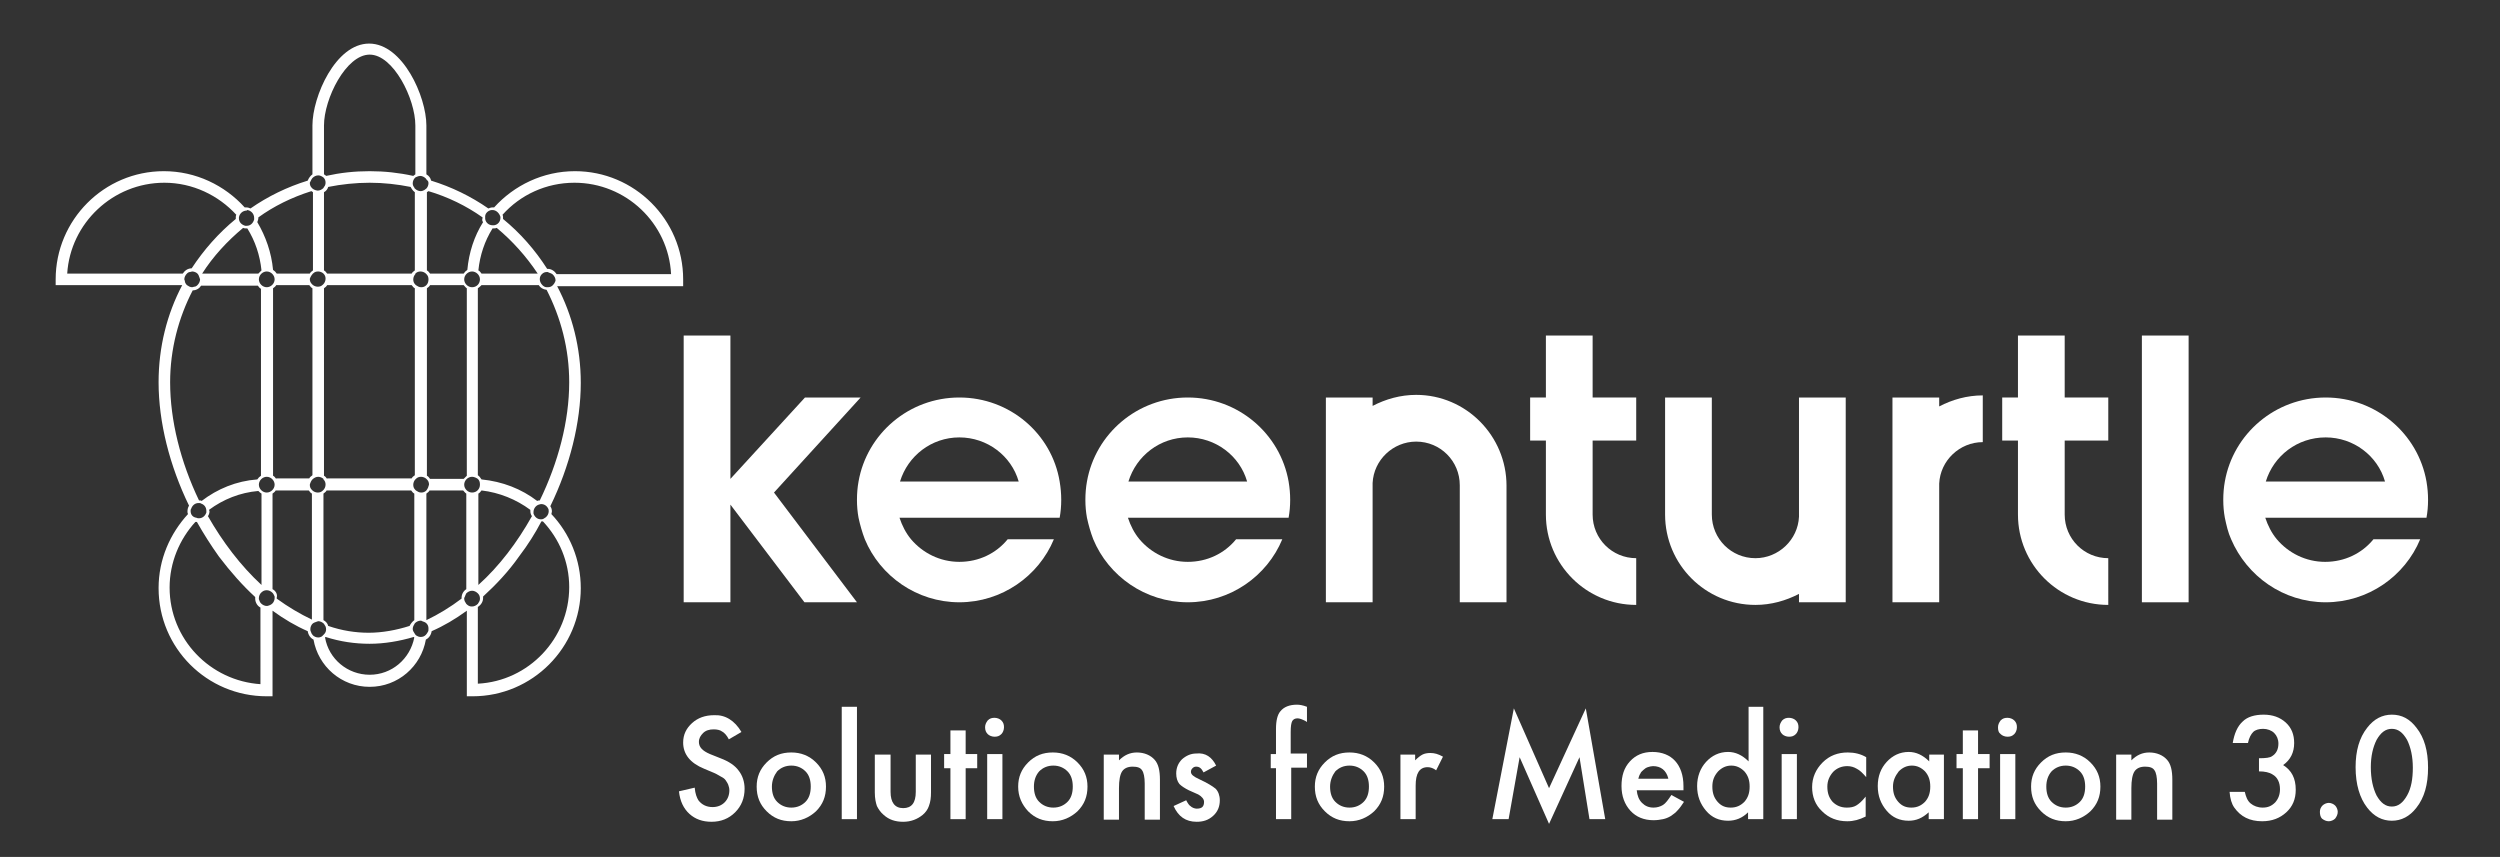 <?xml version="1.0" encoding="utf-8"?>
<!-- Generator: Adobe Illustrator 26.0.2, SVG Export Plug-In . SVG Version: 6.00 Build 0)  -->
<svg version="1.1" id="Calque_1" xmlns="http://www.w3.org/2000/svg" xmlns:xlink="http://www.w3.org/1999/xlink" x="0px" y="0px"
	 viewBox="0 0 476.1 163.2" style="enable-background:new 0 0 476.1 163.2;" xml:space="preserve">
<rect x="0" y="0" width="476.1" height="163.2" fill="#333333" stroke="none"/>
<style type="text/css">
	.st0{fill:#FFFFFF;}
</style>
<g>
	<path class="st0" d="M141.2,139.4l-2.4,1.4c-0.4-0.8-0.9-1.3-1.3-1.5c-0.4-0.3-1-0.4-1.6-0.4c-0.8,0-1.5,0.2-2,0.7
		c-0.5,0.5-0.8,1-0.8,1.7c0,1,0.7,1.7,2.1,2.3l2,0.8c1.6,0.6,2.8,1.4,3.5,2.4c0.7,0.9,1.1,2.1,1.1,3.4c0,1.8-0.6,3.3-1.8,4.5
		c-1.2,1.2-2.7,1.8-4.5,1.8c-1.7,0-3.1-0.5-4.2-1.5c-1.1-1-1.8-2.4-2-4.3l3-0.7c0.1,1.2,0.4,1.9,0.7,2.4c0.6,0.8,1.5,1.3,2.7,1.3
		c0.9,0,1.7-0.3,2.3-0.9c0.6-0.6,0.9-1.4,0.9-2.3c0-0.4-0.1-0.7-0.2-1c-0.1-0.3-0.3-0.6-0.5-0.9c-0.2-0.3-0.5-0.5-0.9-0.7
		c-0.4-0.2-0.8-0.5-1.3-0.7l-1.9-0.8c-2.7-1.1-4-2.8-4-5c0-1.5,0.6-2.7,1.7-3.7c1.1-1,2.5-1.5,4.2-1.5
		C138.1,136.1,139.9,137.2,141.2,139.4z"/>
	<path class="st0" d="M144.1,149.8c0-1.8,0.6-3.3,1.9-4.6c1.3-1.3,2.8-1.9,4.7-1.9c1.8,0,3.4,0.6,4.7,1.9c1.3,1.3,1.9,2.8,1.9,4.6
		c0,1.9-0.6,3.4-1.9,4.7c-1.3,1.2-2.9,1.9-4.7,1.9c-1.9,0-3.4-0.6-4.7-1.9C144.7,153.2,144.1,151.7,144.1,149.8z M147,149.8
		c0,1.2,0.3,2.2,1,2.9c0.7,0.7,1.6,1.1,2.7,1.1c1.1,0,2-0.4,2.7-1.1c0.7-0.7,1-1.7,1-2.9c0-1.2-0.3-2.2-1-2.9
		c-0.7-0.7-1.6-1.1-2.7-1.1c-1.1,0-2,0.4-2.7,1.1C147.4,147.7,147,148.7,147,149.8z"/>
	<path class="st0" d="M163.2,134.6V156h-2.9v-21.4H163.2z"/>
	<path class="st0" d="M169.6,143.7v7.1c0,2,0.8,3.1,2.4,3.1c1.6,0,2.4-1,2.4-3.1v-7.1h2.9v7.2c0,1-0.1,1.8-0.4,2.6
		c-0.2,0.6-0.6,1.2-1.2,1.7c-1,0.8-2.2,1.3-3.7,1.3c-1.5,0-2.7-0.4-3.7-1.3c-0.6-0.5-1-1.1-1.3-1.7c-0.2-0.6-0.4-1.4-0.4-2.6v-7.2
		H169.6z"/>
	<path class="st0" d="M183.9,146.3v9.7H181v-9.7h-1.2v-2.7h1.2v-4.5h2.9v4.5h2.2v2.7H183.9z"/>
	<path class="st0" d="M187.6,138.5c0-0.5,0.2-0.9,0.5-1.3c0.4-0.4,0.8-0.5,1.3-0.5c0.5,0,1,0.2,1.3,0.5c0.4,0.4,0.5,0.8,0.5,1.3
		s-0.2,1-0.5,1.3c-0.4,0.4-0.8,0.5-1.3,0.5c-0.5,0-1-0.2-1.3-0.5C187.8,139.5,187.6,139.1,187.6,138.5z M190.9,143.7V156h-2.9v-12.4
		H190.9z"/>
	<path class="st0" d="M193.9,149.8c0-1.8,0.6-3.3,1.9-4.6c1.3-1.3,2.8-1.9,4.7-1.9c1.8,0,3.4,0.6,4.7,1.9c1.3,1.3,1.9,2.8,1.9,4.6
		c0,1.9-0.6,3.4-1.9,4.7c-1.3,1.2-2.9,1.9-4.7,1.9c-1.9,0-3.4-0.6-4.7-1.9C194.6,153.2,193.9,151.7,193.9,149.8z M196.9,149.8
		c0,1.2,0.3,2.2,1,2.9c0.7,0.7,1.6,1.1,2.7,1.1c1.1,0,2-0.4,2.7-1.1c0.7-0.7,1-1.7,1-2.9c0-1.2-0.3-2.2-1-2.9
		c-0.7-0.7-1.6-1.1-2.7-1.1c-1.1,0-2,0.4-2.7,1.1C197.2,147.7,196.9,148.7,196.9,149.8z"/>
	<path class="st0" d="M210.2,143.7h2.9v1.1c1-1,2.1-1.5,3.4-1.5c1.4,0,2.6,0.5,3.4,1.4c0.7,0.8,1,2,1,3.8v7.6h-2.9v-6.9
		c0-1.2-0.2-2.1-0.5-2.5c-0.3-0.5-0.9-0.7-1.8-0.7c-0.9,0-1.6,0.3-2,0.9c-0.4,0.6-0.6,1.7-0.6,3.2v6h-2.9V143.7z"/>
	<path class="st0" d="M231.6,145.8l-2.4,1.3c-0.4-0.8-0.8-1.1-1.4-1.1c-0.3,0-0.5,0.1-0.7,0.3c-0.2,0.2-0.3,0.4-0.3,0.7
		c0,0.5,0.5,0.9,1.6,1.4c1.5,0.7,2.5,1.3,3.1,1.8c0.5,0.5,0.8,1.3,0.8,2.2c0,1.2-0.4,2.2-1.3,3c-0.9,0.8-1.9,1.1-3.1,1.1
		c-2.1,0-3.5-1-4.4-3l2.4-1.1c0.3,0.6,0.6,1,0.8,1.1c0.3,0.3,0.8,0.5,1.2,0.5c1,0,1.4-0.4,1.4-1.3c0-0.5-0.4-1-1.1-1.4
		c-0.3-0.1-0.6-0.3-0.9-0.4c-0.3-0.1-0.6-0.3-0.9-0.4c-0.8-0.4-1.4-0.8-1.8-1.2c-0.4-0.5-0.6-1.2-0.6-2c0-1.1,0.4-2,1.1-2.7
		c0.8-0.7,1.7-1.1,2.7-1.1C229.6,143.3,230.8,144.2,231.6,145.8z"/>
</g>
<g>
	<path class="st0" d="M245.9,146.3v9.7h-2.9v-9.7h-1v-2.7h1v-4.8c0-1.6,0.3-2.7,0.8-3.3c0.7-0.9,1.8-1.3,3.2-1.3
		c0.5,0,1.1,0.1,1.9,0.4v2.9l-0.3-0.2c-0.6-0.3-1.1-0.5-1.5-0.5c-0.5,0-0.8,0.2-1,0.5c-0.2,0.4-0.3,1-0.3,2.1v4.1h3.1v2.7H245.9z"/>
</g>
<g>
	<path class="st0" d="M250.4,149.8c0-1.8,0.6-3.3,1.9-4.6c1.3-1.3,2.8-1.9,4.7-1.9c1.8,0,3.4,0.6,4.7,1.9c1.3,1.3,1.9,2.8,1.9,4.6
		c0,1.9-0.6,3.4-1.9,4.7c-1.3,1.2-2.9,1.9-4.7,1.9c-1.9,0-3.4-0.6-4.7-1.9C251,153.2,250.4,151.7,250.4,149.8z M253.3,149.8
		c0,1.2,0.3,2.2,1,2.9c0.7,0.7,1.6,1.1,2.7,1.1c1.1,0,2-0.4,2.7-1.1c0.7-0.7,1-1.7,1-2.9c0-1.2-0.3-2.2-1-2.9
		c-0.7-0.7-1.6-1.1-2.7-1.1c-1.1,0-2,0.4-2.7,1.1C253.7,147.7,253.3,148.7,253.3,149.8z"/>
	<path class="st0" d="M266.6,143.7h2.9v1.1c0.5-0.5,1-0.9,1.4-1.1c0.4-0.2,0.9-0.3,1.5-0.3c0.8,0,1.5,0.2,2.4,0.7l-1.3,2.6
		c-0.5-0.4-1.1-0.6-1.6-0.6c-1.6,0-2.3,1.2-2.3,3.5v6.4h-2.9V143.7z"/>
	<path class="st0" d="M284.2,156l4.1-21.1l6.7,15.2l7-15.2l3.7,21.1h-3l-1.9-11.8l-5.8,12.7l-5.6-12.7l-2.1,11.8H284.2z"/>
	<path class="st0" d="M320.6,150.5h-8.9c0.1,1,0.4,1.8,1,2.4c0.6,0.6,1.3,0.9,2.2,0.9c0.7,0,1.3-0.2,1.8-0.5c0.5-0.3,1-1,1.6-1.9
		l2.4,1.3c-0.4,0.6-0.8,1.2-1.2,1.6c-0.4,0.5-0.9,0.8-1.3,1.1c-0.5,0.3-1,0.5-1.5,0.6s-1.1,0.2-1.8,0.2c-1.8,0-3.3-0.6-4.4-1.8
		c-1.1-1.2-1.7-2.8-1.7-4.7c0-2,0.5-3.5,1.6-4.7c1.1-1.2,2.5-1.8,4.3-1.8c1.8,0,3.3,0.6,4.3,1.7c1,1.1,1.6,2.7,1.6,4.8L320.6,150.5z
		 M317.7,148.2c-0.4-1.5-1.4-2.3-2.9-2.3c-0.3,0-0.7,0.1-1,0.2c-0.3,0.1-0.6,0.3-0.8,0.5c-0.2,0.2-0.5,0.4-0.6,0.7
		c-0.2,0.3-0.3,0.6-0.4,1H317.7z"/>
	<path class="st0" d="M332.9,134.6h2.9V156h-2.9v-1.3c-1.1,1.1-2.4,1.6-3.8,1.6c-1.7,0-3.1-0.6-4.2-1.9c-1.1-1.3-1.7-2.8-1.7-4.7
		c0-1.8,0.6-3.4,1.7-4.6c1.1-1.2,2.5-1.9,4.2-1.9c1.4,0,2.7,0.6,3.9,1.8V134.6z M326.1,149.8c0,1.2,0.3,2.1,1,2.9
		c0.7,0.8,1.5,1.1,2.5,1.1c1.1,0,1.9-0.4,2.6-1.1c0.7-0.8,1-1.7,1-2.9c0-1.2-0.3-2.1-1-2.9c-0.7-0.7-1.5-1.1-2.5-1.1
		c-1,0-1.8,0.4-2.5,1.1C326.4,147.8,326.1,148.7,326.1,149.8z"/>
	<path class="st0" d="M338.9,138.5c0-0.5,0.2-0.9,0.5-1.3c0.4-0.4,0.8-0.5,1.3-0.5c0.5,0,1,0.2,1.3,0.5c0.4,0.4,0.5,0.8,0.5,1.3
		s-0.2,1-0.5,1.3c-0.4,0.4-0.8,0.5-1.3,0.5c-0.5,0-1-0.2-1.3-0.5C339.1,139.5,338.9,139.1,338.9,138.5z M342.2,143.7V156h-2.9v-12.4
		H342.2z"/>
	<path class="st0" d="M355.4,144.2v3.8c-0.7-0.8-1.2-1.3-1.8-1.6c-0.5-0.3-1.1-0.5-1.8-0.5c-1.1,0-2,0.4-2.7,1.1
		c-0.7,0.8-1.1,1.7-1.1,2.8c0,1.2,0.3,2.1,1,2.9c0.7,0.7,1.6,1.1,2.7,1.1c0.7,0,1.3-0.1,1.8-0.4c0.5-0.3,1.1-0.8,1.8-1.7v3.8
		c-1.2,0.6-2.3,0.9-3.5,0.9c-1.9,0-3.5-0.6-4.8-1.9c-1.3-1.2-1.9-2.8-1.9-4.6c0-1.8,0.7-3.4,2-4.7c1.3-1.3,2.9-1.9,4.8-1.9
		C353.2,143.3,354.4,143.6,355.4,144.2z"/>
	<path class="st0" d="M367.3,143.7h2.9V156h-2.9v-1.3c-1.2,1.1-2.4,1.6-3.8,1.6c-1.7,0-3.1-0.6-4.2-1.9c-1.1-1.3-1.7-2.8-1.7-4.7
		c0-1.9,0.6-3.4,1.7-4.6c1.1-1.2,2.5-1.9,4.2-1.9c1.4,0,2.7,0.6,3.9,1.8V143.7z M360.5,149.8c0,1.2,0.3,2.1,1,2.9
		c0.7,0.8,1.5,1.1,2.5,1.1c1.1,0,1.9-0.4,2.6-1.1c0.7-0.8,1-1.7,1-2.9c0-1.2-0.3-2.1-1-2.9c-0.7-0.7-1.5-1.1-2.5-1.1
		c-1,0-1.8,0.4-2.5,1.1C360.9,147.8,360.5,148.7,360.5,149.8z"/>
	<path class="st0" d="M376.7,146.3v9.7h-2.9v-9.7h-1.2v-2.7h1.2v-4.5h2.9v4.5h2.2v2.7H376.7z"/>
	<path class="st0" d="M380.5,138.5c0-0.5,0.2-0.9,0.5-1.3c0.4-0.4,0.8-0.5,1.3-0.5c0.5,0,1,0.2,1.3,0.5c0.4,0.4,0.5,0.8,0.5,1.3
		s-0.2,1-0.5,1.3c-0.4,0.4-0.8,0.5-1.3,0.5c-0.5,0-1-0.2-1.3-0.5C380.6,139.5,380.5,139.1,380.5,138.5z M383.8,143.7V156h-2.9v-12.4
		H383.8z"/>
	<path class="st0" d="M386.8,149.8c0-1.8,0.6-3.3,1.9-4.6c1.3-1.3,2.8-1.9,4.7-1.9c1.8,0,3.4,0.6,4.7,1.9c1.3,1.3,1.9,2.8,1.9,4.6
		c0,1.9-0.6,3.4-1.9,4.7c-1.3,1.2-2.9,1.9-4.7,1.9c-1.9,0-3.4-0.6-4.7-1.9C387.4,153.2,386.8,151.7,386.8,149.8z M389.7,149.8
		c0,1.2,0.3,2.2,1,2.9c0.7,0.7,1.6,1.1,2.7,1.1c1.1,0,2-0.4,2.7-1.1c0.7-0.7,1-1.7,1-2.9c0-1.2-0.3-2.2-1-2.9
		c-0.7-0.7-1.6-1.1-2.7-1.1c-1.1,0-2,0.4-2.7,1.1C390,147.7,389.7,148.7,389.7,149.8z"/>
	<path class="st0" d="M403,143.7h2.9v1.1c1-1,2.1-1.5,3.4-1.5c1.4,0,2.6,0.5,3.4,1.4c0.7,0.8,1,2,1,3.8v7.6h-2.9v-6.9
		c0-1.2-0.2-2.1-0.5-2.5c-0.3-0.5-0.9-0.7-1.8-0.7c-0.9,0-1.6,0.3-2,0.9c-0.4,0.6-0.6,1.7-0.6,3.2v6H403V143.7z"/>
	<path class="st0" d="M430.2,146.9v-2.5c1.3,0,2.1-0.1,2.5-0.4c0.8-0.5,1.2-1.3,1.2-2.4c0-0.8-0.3-1.5-0.8-2
		c-0.5-0.5-1.3-0.8-2.1-0.8c-0.8,0-1.5,0.2-1.9,0.6c-0.4,0.4-0.8,1.1-1,2.1h-2.9c0.3-1.8,0.9-3.2,1.9-4.1c0.9-0.9,2.3-1.3,4-1.3
		c1.7,0,3.1,0.5,4.2,1.5c1.1,1,1.6,2.3,1.6,3.9c0,1.8-0.7,3.2-2.1,4.2c1.6,1,2.4,2.5,2.4,4.7c0,1.8-0.6,3.2-1.8,4.3
		c-1.2,1.1-2.7,1.7-4.6,1.7c-2.4,0-4.1-0.9-5.3-2.6c-0.5-0.7-0.8-1.7-0.9-3h2.9c0.2,0.9,0.5,1.7,1.1,2.2c0.6,0.5,1.4,0.8,2.3,0.8
		c1,0,1.7-0.3,2.4-1c0.6-0.7,0.9-1.5,0.9-2.5c0-1.3-0.5-2.3-1.4-2.8C432.2,147.1,431.3,146.9,430.2,146.9z"/>
	<path class="st0" d="M441.8,154.6c0-0.5,0.2-0.9,0.5-1.2c0.3-0.3,0.8-0.5,1.2-0.5s0.9,0.2,1.2,0.5c0.3,0.3,0.5,0.8,0.5,1.2
		c0,0.5-0.2,0.9-0.5,1.3c-0.3,0.3-0.8,0.5-1.2,0.5c-0.5,0-0.9-0.2-1.3-0.5C441.9,155.6,441.8,155.1,441.8,154.6z"/>
</g>
<g>
	<path class="st0" d="M448.6,146.1c0-3.1,0.7-5.6,2.2-7.5c1.3-1.7,2.9-2.5,4.7-2.5c1.9,0,3.4,0.8,4.7,2.5c1.5,1.9,2.2,4.4,2.2,7.6
		c0,3.2-0.7,5.7-2.2,7.6c-1.3,1.7-2.9,2.5-4.7,2.5c-1.8,0-3.4-0.8-4.7-2.5C449.4,152,448.6,149.4,448.6,146.1z M451.5,146.1
		c0,2.2,0.4,4,1.1,5.4c0.8,1.4,1.7,2.1,2.9,2.1c1.2,0,2.1-0.7,2.9-2.1c0.8-1.4,1.1-3.2,1.1-5.3s-0.4-3.9-1.1-5.3
		c-0.8-1.4-1.7-2.1-2.9-2.1c-1.2,0-2.1,0.7-2.9,2.1C451.9,142.3,451.5,144,451.5,146.1z"/>
</g>
<path class="st0" d="M182.7,75.7c-9.6,0-17.6,6.9-19.2,16c-0.2,1.1-0.3,2.3-0.3,3.5c0,1.2,0.1,2.3,0.3,3.4c0.3,1.4,0.7,2.8,1.2,4.1
	c2.9,7,9.9,12,18,12c8.1,0,15.1-5,18-12h-8.8c-2.2,2.7-5.5,4.3-9.2,4.3c-3.7,0-7-1.7-9.2-4.3c-1-1.2-1.7-2.6-2.2-4.1h22.7h7.8
	c0.2-1.1,0.3-2.2,0.3-3.4c0-1.2-0.1-2.3-0.3-3.5C200.3,82.6,192.3,75.7,182.7,75.7 M171.4,91.7c1.5-4.9,6-8.4,11.3-8.4
	c5.3,0,9.9,3.5,11.3,8.4H171.4z"/>
<path class="st0" d="M226.2,75.7c-9.6,0-17.6,6.9-19.2,16c-0.2,1.1-0.3,2.3-0.3,3.5c0,1.2,0.1,2.3,0.3,3.4c0.3,1.4,0.7,2.8,1.2,4.1
	c2.9,7,9.9,12,18,12c8.1,0,15.1-5,18-12h-8.8c-2.2,2.7-5.5,4.3-9.2,4.3c-3.7,0-7-1.7-9.2-4.3c-1-1.2-1.7-2.6-2.2-4.1h22.8h7.8
	c0.2-1.1,0.3-2.2,0.3-3.4c0-1.2-0.1-2.3-0.3-3.5C243.8,82.6,235.8,75.7,226.2,75.7 M214.9,91.7c1.5-4.9,6-8.4,11.3-8.4
	c5.3,0,9.9,3.5,11.3,8.4H214.9z"/>
<path class="st0" d="M462.1,98.6c0.2-1.1,0.3-2.2,0.3-3.4c0-1.2-0.1-2.3-0.3-3.5c-1.6-9.1-9.6-16-19.2-16c-9.6,0-17.6,6.9-19.2,16
	c-0.2,1.1-0.3,2.3-0.3,3.5c0,1.2,0.1,2.3,0.3,3.4c0.3,1.4,0.6,2.8,1.2,4.1c3,7,9.9,12,18,12c8.1,0,15.1-5,18-12H452
	c-2.2,2.7-5.5,4.3-9.2,4.3c-3.7,0-7-1.7-9.2-4.3c-1-1.2-1.7-2.6-2.2-4.1h22.7H462.1z M431.5,91.7c1.5-4.9,6-8.4,11.4-8.4
	c5.3,0,9.9,3.5,11.3,8.4H431.5z"/>
<rect x="407.9" y="63.9" class="st0" width="8.9" height="50.8"/>
<path class="st0" d="M269.7,75.2c-3,0-5.8,0.8-8.3,2.1v-1.6h-8.9v39h8.9V92c0.2-4.4,3.9-7.9,8.3-7.9c4.6,0,8.3,3.7,8.3,8.3v22.3h8.9
	V92.5C286.9,83,279.2,75.2,269.7,75.2"/>
<path class="st0" d="M369.3,75.7h-8.9v39h8.9V92.1c0.2-4.4,3.9-7.9,8.3-7.9v-8.9c-3,0-5.8,0.8-8.3,2.1V75.7z"/>
<path class="st0" d="M342.6,98.4c-0.2,4.4-3.9,7.9-8.3,7.9c-4.6,0-8.3-3.7-8.3-8.3V75.7h-8.9V98c0,9.5,7.7,17.2,17.2,17.2
	c3,0,5.8-0.8,8.3-2.1v1.6h8.9v-39h-8.9V98.4z"/>
<path class="st0" d="M311.6,115.2c-9.5,0-17.2-7.7-17.2-17.2V63.9h8.9V98c0,4.6,3.7,8.3,8.3,8.3V115.2z"/>
<polygon class="st0" points="163.9,75.7 153.3,75.7 139.1,91.2 139.1,63.9 130.2,63.9 130.2,114.7 139.1,114.7 139.1,96.1 
	153.2,114.7 163.2,114.7 147.4,93.8 "/>
<rect x="291.4" y="75.7" class="st0" width="20.2" height="8.2"/>
<path class="st0" d="M401.5,115.2c-9.5,0-17.2-7.7-17.2-17.2V63.9h8.9V98c0,4.6,3.7,8.3,8.3,8.3V115.2z"/>
<rect x="381.3" y="75.7" class="st0" width="20.2" height="8.2"/>
<path class="st0" d="M130.1,54.3v-1.1c0-11.4-9.3-20.6-20.6-20.6c-6.1,0-11.6,2.7-15.4,6.9c-0.1,0-0.2,0-0.3,0
	c-0.3,0-0.5,0.1-0.8,0.2c-3.3-2.3-7-4.1-10.9-5.3c-0.1-0.5-0.4-0.9-0.9-1.2v-9.3c0-5.5-4.5-15.6-10.9-15.6
	c-6.4,0-10.8,10.1-10.8,15.6v9.3c-0.4,0.3-0.7,0.7-0.9,1.2c-3.9,1.2-7.6,3-10.9,5.3c-0.2-0.1-0.5-0.2-0.8-0.2c-0.1,0-0.2,0-0.3,0
	c-3.8-4.2-9.3-6.9-15.4-6.9c-11.4,0-20.6,9.3-20.6,20.6v1.1h24.1c-2.9,5.5-4.5,11.8-4.5,18.5c0,7.6,2.1,15.9,5.8,23.5
	c-0.2,0.3-0.3,0.7-0.3,1.1c0,0.2,0,0.3,0.1,0.5c-3.4,3.7-5.6,8.6-5.6,14.1c0,11.4,9.2,20.6,20.6,20.6h1.1v-16.3
	c2.2,1.6,4.4,2.9,6.7,3.9c0.1,0.7,0.5,1.3,1.1,1.6c0.9,5.1,5.3,9,10.7,9c5.4,0,9.8-3.9,10.7-9c0.6-0.3,1-0.9,1.1-1.6
	c2.3-1,4.5-2.3,6.7-3.9v16.3h1.1c11.4,0,20.6-9.3,20.6-20.6c0-5.4-2.1-10.4-5.6-14.1c0-0.1,0.1-0.3,0.1-0.5c0-0.4-0.1-0.7-0.3-1
	c3.7-7.6,5.8-15.9,5.8-23.5c0-6.6-1.6-12.9-4.5-18.4c0,0,0,0,0,0H130.1z M101,97.1c0,0.1,0,0.2,0,0.2c0,0.4,0.1,0.7,0.3,1
	c-2.8,5-6.2,9.5-10.2,13.1V94c0.2-0.1,0.4-0.3,0.6-0.6C95.1,93.8,98.3,95.1,101,97.1 M104.5,97.3C104.5,97.3,104.5,97.3,104.5,97.3
	c0,0.7-0.4,1.2-1,1.5c-0.2,0.1-0.3,0.1-0.5,0.1c0,0,0,0,0,0c-0.7,0-1.2-0.5-1.4-1.1c0,0,0-0.1,0-0.1c0-0.1,0-0.1,0-0.2
	c0-0.6,0.4-1.2,1-1.4c0.1,0,0.3-0.1,0.4-0.1c0,0,0.1,0,0.1,0c0.7,0,1.2,0.5,1.4,1.1C104.4,97,104.5,97.1,104.5,97.3 M81.5,120.3
	c-0.1,0.2-0.2,0.4-0.4,0.6c-0.3,0.3-0.6,0.4-1,0.4c-0.3,0-0.5-0.1-0.7-0.2c-0.2-0.1-0.3-0.2-0.4-0.4c-0.2-0.3-0.4-0.6-0.4-0.9
	c0-0.3,0.1-0.6,0.3-0.9c0-0.1,0.1-0.1,0.1-0.2c0.3-0.3,0.7-0.5,1.1-0.5c0.1,0,0.2,0,0.3,0.1c0.3,0.1,0.6,0.2,0.8,0.4
	c0.3,0.3,0.4,0.6,0.4,1C81.6,120,81.6,120.2,81.5,120.3 M59.2,120.3c-0.1-0.2-0.1-0.3-0.1-0.5c0-0.4,0.2-0.8,0.4-1
	c0.2-0.2,0.5-0.3,0.8-0.4c0.1,0,0.2-0.1,0.3-0.1c0.4,0,0.8,0.2,1.1,0.5c0,0,0.1,0.1,0.1,0.2c0.2,0.2,0.3,0.5,0.3,0.9
	c0,0.4-0.2,0.7-0.4,0.9c-0.1,0.1-0.3,0.3-0.4,0.4c-0.2,0.1-0.4,0.2-0.7,0.2c-0.4,0-0.8-0.2-1-0.4C59.4,120.8,59.3,120.6,59.2,120.3
	 M36.3,97.3c0-0.1,0-0.3,0.1-0.4c0.2-0.6,0.7-1.1,1.4-1.1c0,0,0.1,0,0.1,0c0.1,0,0.3,0,0.4,0.1c0.6,0.2,1,0.7,1,1.4
	c0,0.1,0,0.1,0,0.2c0,0,0,0.1,0,0.1c-0.2,0.6-0.7,1.1-1.4,1.1c0,0,0,0,0,0c-0.2,0-0.3,0-0.5-0.1C36.7,98.5,36.3,98,36.3,97.3
	C36.3,97.3,36.3,97.3,36.3,97.3 M39.8,97.1c2.7-2,5.9-3.3,9.4-3.6c0.2,0.2,0.4,0.4,0.6,0.5v17.4c-4-3.7-7.4-8.2-10.2-13.1
	c0.2-0.3,0.3-0.6,0.3-1C39.8,97.2,39.8,97.1,39.8,97.1 M38.1,53.2c0,0.4-0.2,0.8-0.5,1.1c-0.2,0.2-0.4,0.3-0.6,0.3
	c-0.1,0-0.3,0.1-0.4,0.1c-0.4,0-0.7-0.2-1-0.4c-0.2-0.2-0.4-0.5-0.4-0.8c0-0.1-0.1-0.2-0.1-0.3c0-0.4,0.2-0.8,0.5-1.1
	c0.2-0.2,0.4-0.3,0.6-0.3c0.1,0,0.3-0.1,0.4-0.1c0.4,0,0.8,0.2,1,0.4c0.2,0.2,0.3,0.5,0.4,0.8C38,53,38.1,53.1,38.1,53.2 M38.5,52.1
	c2.1-3.3,4.8-6.2,7.8-8.7c0.2,0.1,0.4,0.1,0.7,0.1c0,0,0,0,0.1,0c1.5,2.4,2.4,5.1,2.7,8c-0.2,0.2-0.4,0.4-0.6,0.6H38.5z M47.1,40
	C47.1,40,47.1,40,47.1,40c0.7,0.1,1.3,0.7,1.3,1.5c0,0.1,0,0.1,0,0.2c0,0,0,0.1,0,0.1c-0.2,0.7-0.7,1.2-1.4,1.2c0,0-0.1,0-0.1,0
	c-0.1,0-0.1,0-0.2,0c-0.7-0.2-1.2-0.7-1.2-1.4c0,0,0-0.1,0-0.1c0,0,0-0.1,0-0.1c0.1-0.7,0.7-1.3,1.5-1.3C47,40,47.1,40,47.1,40
	 M50.8,51.7c0.8,0,1.5,0.7,1.5,1.5c0,0.8-0.7,1.5-1.5,1.5c-0.8,0-1.5-0.7-1.5-1.5C49.3,52.4,50,51.7,50.8,51.7 M52.3,113.9
	c0,0.4-0.2,0.8-0.4,1c-0.3,0.3-0.6,0.4-1,0.5c0,0-0.1,0-0.1,0c-0.4,0-0.8-0.2-1.1-0.5c-0.2-0.2-0.3-0.5-0.4-0.8c0-0.1,0-0.1,0-0.2
	c0-0.4,0.2-0.8,0.4-1c0.3-0.3,0.6-0.5,1.1-0.5c0,0,0,0,0,0c0.4,0,0.8,0.2,1.1,0.5c0.2,0.2,0.3,0.5,0.4,0.7
	C52.3,113.7,52.3,113.8,52.3,113.9 M49.3,92.3c0-0.8,0.7-1.5,1.5-1.5c0.8,0,1.5,0.7,1.5,1.5c0,0.8-0.7,1.5-1.5,1.5
	C50,93.8,49.3,93.1,49.3,92.3 M52.6,91.2c-0.2-0.3-0.4-0.5-0.6-0.6V54.9c0.3-0.2,0.5-0.4,0.6-0.6h6.3c0.2,0.3,0.4,0.5,0.6,0.6v35.6
	c-0.3,0.2-0.5,0.4-0.6,0.6H52.6z M59.3,34.2c0.1-0.1,0.1-0.2,0.2-0.3c0.3-0.3,0.7-0.5,1.1-0.5c0.3,0,0.5,0.1,0.7,0.2
	c0.1,0.1,0.2,0.1,0.3,0.2c0.3,0.3,0.4,0.6,0.4,1c0,0.3-0.1,0.6-0.3,0.8c0,0.1-0.1,0.1-0.1,0.2c-0.3,0.3-0.7,0.5-1.1,0.5
	c-0.2,0-0.5-0.1-0.7-0.2c-0.2-0.1-0.3-0.2-0.4-0.3c-0.3-0.3-0.4-0.6-0.4-1C59.1,34.6,59.2,34.4,59.3,34.2 M81.6,34.9
	c0,0.4-0.2,0.8-0.4,1c-0.1,0.1-0.3,0.2-0.4,0.3c-0.2,0.1-0.4,0.2-0.7,0.2c-0.4,0-0.8-0.2-1.1-0.5c-0.1-0.1-0.1-0.1-0.1-0.2
	c-0.2-0.2-0.3-0.5-0.3-0.8c0-0.4,0.2-0.8,0.4-1c0.1-0.1,0.2-0.2,0.3-0.2c0.2-0.1,0.5-0.2,0.7-0.2c0.4,0,0.8,0.2,1.1,0.5
	c0.1,0.1,0.1,0.2,0.2,0.3C81.5,34.4,81.6,34.6,81.6,34.9 M81.2,93.4c-0.3,0.3-0.6,0.4-1,0.4c-0.4,0-0.7-0.2-1-0.4c0,0,0,0-0.1-0.1
	c-0.3-0.3-0.4-0.6-0.4-1c0-0.4,0.2-0.8,0.4-1c0,0,0,0,0.1-0.1c0.3-0.3,0.6-0.4,1-0.4c0.4,0,0.8,0.2,1,0.4c0,0,0,0,0.1,0.1
	c0.3,0.3,0.4,0.6,0.4,1C81.6,92.7,81.5,93,81.2,93.4C81.2,93.3,81.2,93.4,81.2,93.4 M59.6,52.1c0.3-0.3,0.6-0.4,1-0.4
	c0.4,0,0.8,0.2,1,0.4c0,0,0,0,0,0c0.3,0.3,0.4,0.6,0.4,1c0,0.4-0.2,0.8-0.4,1c0,0,0,0-0.1,0.1c-0.3,0.3-0.6,0.4-1,0.4
	c-0.4,0-0.8-0.2-1-0.4c0,0,0,0-0.1-0.1c-0.3-0.3-0.4-0.6-0.4-1C59.1,52.8,59.3,52.4,59.6,52.1C59.5,52.2,59.5,52.1,59.6,52.1
	 M59.5,91.3C59.5,91.2,59.5,91.2,59.5,91.3c0.3-0.3,0.7-0.5,1.1-0.5c0.4,0,0.8,0.2,1,0.4c0,0,0,0,0,0.1c0.3,0.3,0.4,0.6,0.4,1
	c0,0.4-0.2,0.8-0.4,1c0,0,0,0-0.1,0.1c-0.3,0.3-0.6,0.4-1,0.4c-0.4,0-0.8-0.2-1-0.4c0,0,0,0-0.1-0.1c-0.3-0.3-0.4-0.6-0.4-1
	C59.1,91.9,59.3,91.5,59.5,91.3 M62.3,91.2c-0.2-0.3-0.4-0.5-0.6-0.6V54.9c0.3-0.2,0.5-0.4,0.6-0.6h16.1c0.2,0.3,0.4,0.5,0.6,0.6
	v35.6c-0.3,0.2-0.5,0.4-0.6,0.6H62.3z M81.2,54.3c-0.3,0.3-0.6,0.4-1,0.4c-0.4,0-0.7-0.2-1-0.4c0,0,0,0-0.1-0.1
	c-0.3-0.3-0.4-0.6-0.4-1c0-0.4,0.2-0.8,0.4-1c0,0,0,0,0-0.1c0.3-0.3,0.6-0.4,1-0.4c0.4,0,0.8,0.2,1,0.4c0,0,0,0,0.1,0.1
	c0.3,0.3,0.4,0.6,0.4,1C81.6,53.6,81.5,54,81.2,54.3C81.2,54.3,81.2,54.3,81.2,54.3 M78.2,35.6c0.2,0.4,0.5,0.8,0.8,1v14.9
	c-0.3,0.2-0.5,0.4-0.6,0.6H62.3c-0.2-0.3-0.4-0.5-0.6-0.6V36.6c0.4-0.2,0.7-0.6,0.8-1c2.5-0.5,5.2-0.8,7.9-0.8
	C73.1,34.8,75.7,35.1,78.2,35.6 M62.5,119.2c-0.1-0.5-0.5-0.9-0.9-1.1V94c0.3-0.2,0.5-0.4,0.6-0.6h16.1c0.2,0.3,0.4,0.5,0.6,0.6
	v24.1c-0.4,0.3-0.7,0.7-0.9,1.1c-2.5,0.8-5.2,1.3-7.8,1.3C67.7,120.5,65.1,120.1,62.5,119.2 M81.9,91.2c-0.2-0.3-0.4-0.5-0.6-0.6
	V54.9c0.3-0.2,0.5-0.4,0.6-0.6h6.4c0.2,0.2,0.4,0.5,0.6,0.6v35.7c-0.2,0.2-0.4,0.4-0.6,0.6H81.9z M89.9,54.7c-0.8,0-1.5-0.7-1.5-1.5
	c0-0.8,0.7-1.5,1.5-1.5c0.8,0,1.5,0.7,1.5,1.5C91.4,54,90.8,54.7,89.9,54.7 M91.4,114.1c0,0.3-0.2,0.6-0.4,0.9
	c-0.3,0.3-0.7,0.5-1.1,0.5c0,0-0.1,0-0.1,0c-0.4,0-0.7-0.2-1-0.5c-0.2-0.3-0.4-0.6-0.4-1c0-0.1,0-0.2,0.1-0.3
	c0.1-0.3,0.2-0.5,0.3-0.7c0.3-0.3,0.7-0.5,1.1-0.5c0,0,0,0,0,0c0.4,0,0.8,0.2,1.1,0.5c0.3,0.3,0.4,0.6,0.4,1
	C91.4,114,91.4,114,91.4,114.1 M89.9,93.8c-0.8,0-1.5-0.7-1.5-1.5c0-0.8,0.7-1.5,1.5-1.5c0.4,0,0.8,0.2,1.1,0.4c0,0,0,0,0,0
	c0.3,0.3,0.4,0.6,0.4,1.1C91.4,93.1,90.8,93.8,89.9,93.8 M91.7,52.1c-0.2-0.2-0.3-0.5-0.6-0.6c0.3-2.9,1.2-5.6,2.7-8c0,0,0,0,0.1,0
	c0.2,0,0.5,0,0.7-0.1c3,2.5,5.6,5.4,7.8,8.7H91.7z M93.6,40c0.1,0,0.1,0,0.2,0c0.7,0,1.3,0.6,1.5,1.3c0,0.1,0,0.1,0,0.1
	c0,0,0,0.1,0,0.1c0,0.7-0.5,1.3-1.2,1.4c-0.1,0-0.1,0-0.2,0c0,0-0.1,0-0.1,0c-0.7,0-1.3-0.5-1.4-1.2c0,0,0-0.1,0-0.1
	c0-0.1,0-0.1,0-0.2C92.3,40.7,92.9,40.1,93.6,40C93.6,40,93.6,40,93.6,40 M105.7,53.7c-0.1,0.2-0.2,0.4-0.4,0.6
	c-0.3,0.3-0.6,0.4-1,0.4c-0.2,0-0.4,0-0.6-0.1c-0.2-0.1-0.3-0.2-0.4-0.3c-0.3-0.3-0.5-0.7-0.5-1.1c0-0.1,0-0.1,0-0.1
	c0-0.4,0.2-0.7,0.4-0.9c0.3-0.3,0.6-0.4,1-0.4c0.1,0,0.2,0,0.3,0.1c0.3,0.1,0.6,0.2,0.8,0.4c0.3,0.3,0.5,0.7,0.5,1.1
	C105.8,53.4,105.8,53.5,105.7,53.7 M109.4,34.8c9.8,0,17.9,7.7,18.4,17.4H106c-0.4-0.6-1-1-1.7-1c0,0-0.1,0-0.1,0
	c-2.3-3.6-5.1-6.8-8.4-9.5c0-0.1,0-0.1,0-0.2c0-0.2,0-0.4-0.1-0.6C99.1,37.1,104,34.8,109.4,34.8 M92,42.3c-1.7,2.7-2.7,5.8-3,9.1
	c-0.3,0.2-0.5,0.4-0.7,0.7h-6.4c-0.2-0.3-0.4-0.5-0.6-0.6V36.6c0.1-0.1,0.2-0.1,0.3-0.2c3.7,1.1,7.2,2.8,10.3,5c0,0,0,0.1,0,0.1
	C91.8,41.8,91.8,42.1,92,42.3 M61.7,23.9c0-5.1,4.2-13.5,8.7-13.5c4.5,0,8.7,8.4,8.7,13.5v9.3c-0.1,0.1-0.3,0.2-0.4,0.3
	c-2.7-0.6-5.5-0.9-8.3-0.9c-2.9,0-5.6,0.3-8.3,0.9c-0.1-0.1-0.2-0.2-0.4-0.3V23.9z M59.3,36.4c0.1,0.1,0.2,0.1,0.3,0.2v14.9
	c-0.3,0.2-0.5,0.4-0.6,0.6h-6.3c-0.2-0.3-0.4-0.5-0.7-0.7c-0.3-3.3-1.4-6.4-3-9.1c0.1-0.3,0.2-0.5,0.2-0.8c0,0,0-0.1,0-0.1
	C52.1,39.3,55.5,37.6,59.3,36.4 M31.3,34.8c5.4,0,10.3,2.4,13.7,6.1c-0.1,0.2-0.1,0.4-0.1,0.6c0,0.1,0,0.2,0,0.2
	c-3.3,2.7-6.1,5.9-8.4,9.4c-0.7,0-1.3,0.4-1.7,1h-22C13.4,42.5,21.5,34.8,31.3,34.8 M32.4,72.8c0-6.3,1.6-12.3,4.3-17.5
	c0.7,0,1.3-0.4,1.6-0.9h10.8c0.2,0.3,0.4,0.5,0.6,0.6v35.6c-0.3,0.2-0.5,0.4-0.7,0.7c-4,0.3-7.6,1.8-10.6,4.1
	c-0.1-0.1-0.3-0.1-0.5-0.1C34.4,88,32.4,80.1,32.4,72.8 M49.7,130.3c-9.7-0.6-17.4-8.6-17.4-18.4c0-4.8,1.9-9.2,4.9-12.5
	c0.1,0,0.2,0,0.3,0c1.3,2.3,2.7,4.5,4.2,6.6c2.2,2.9,4.5,5.5,6.9,7.7c0,0.1,0,0.2,0,0.3c0,0.7,0.4,1.4,1,1.7V130.3z M51.9,112.2V94
	c0.3-0.2,0.5-0.4,0.6-0.6h6.3c0.2,0.3,0.4,0.5,0.6,0.6v24c-2.3-1.1-4.5-2.4-6.7-4c0-0.1,0-0.1,0-0.2
	C52.9,113.2,52.5,112.5,51.9,112.2 M70.4,128.5c-4.2,0-7.8-3-8.5-7.1c0,0,0.1-0.1,0.1-0.1c2.8,0.9,5.6,1.3,8.4,1.3
	c2.8,0,5.7-0.5,8.4-1.3c0,0,0.1,0.1,0.1,0.1C78.1,125.5,74.6,128.5,70.4,128.5 M81.2,118.1V94c0.3-0.2,0.5-0.4,0.6-0.6h6.4
	c0.2,0.2,0.4,0.5,0.6,0.6v18.2c-0.6,0.4-0.9,1-0.9,1.7c0,0,0,0.1,0,0.1C85.8,115.6,83.5,117,81.2,118.1 M108.4,111.8
	c0,9.8-7.7,17.9-17.4,18.4v-14.6c0.6-0.4,1-1,1-1.7c0-0.1,0-0.2,0-0.3c2.4-2.2,4.8-4.7,6.9-7.7c1.6-2.1,3-4.3,4.2-6.6
	c0.1,0,0.2,0,0.3,0C106.5,102.6,108.4,107,108.4,111.8 M108.4,72.8c0,7.4-2.1,15.3-5.6,22.5c-0.2,0-0.3,0-0.5,0.1
	c-3-2.3-6.6-3.7-10.6-4.1c-0.2-0.3-0.4-0.6-0.7-0.8V54.9c0.3-0.2,0.5-0.4,0.7-0.6h10.9c0.3,0.5,0.8,0.8,1.5,0.9
	C106.8,60.5,108.4,66.4,108.4,72.8"/>
</svg>
